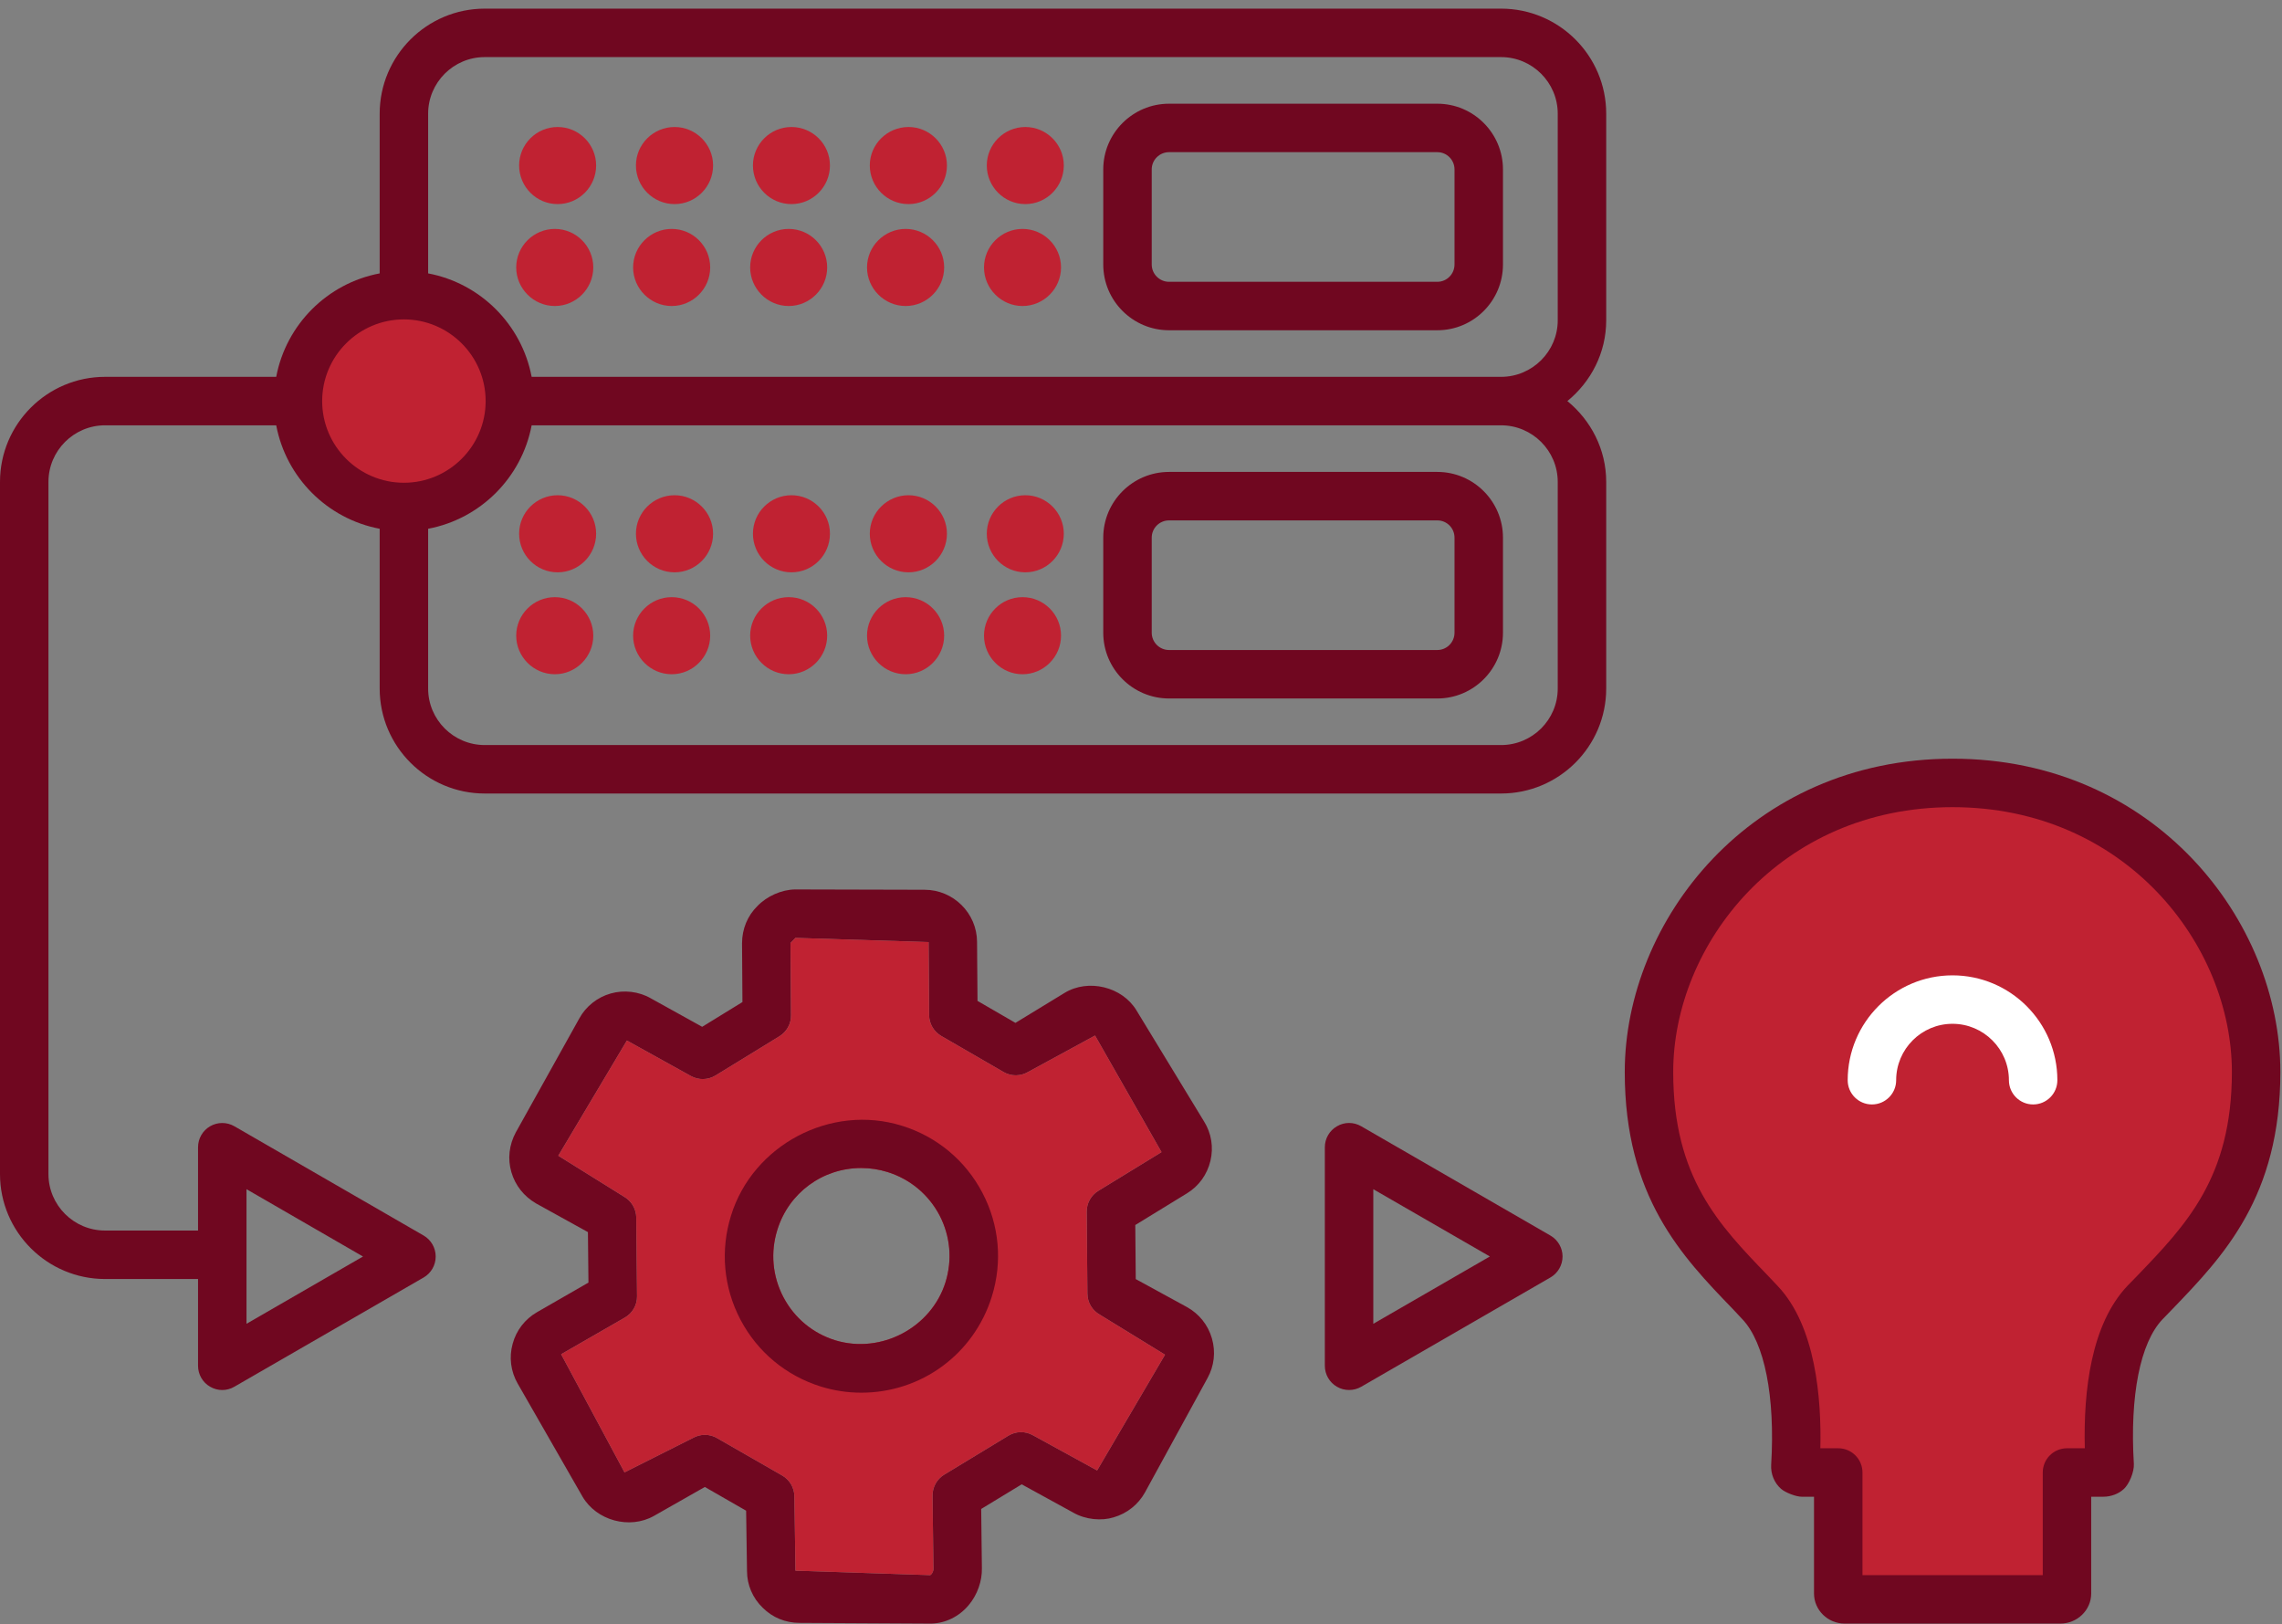 <?xml version="1.0" encoding="UTF-8"?>
<svg width="163px" height="116px" viewBox="0 0 163 116" version="1.1" xmlns="http://www.w3.org/2000/svg" xmlns:xlink="http://www.w3.org/1999/xlink">
    <rect x="0" y="0" width="163" height="116" fill="#808080" stroke="none"/>
    <!-- Generator: Sketch 58 (84663) - https://sketch.com -->
    <title>icon-devicemanagement</title>
    <desc>Created with Sketch.</desc>
    <g id="Utilities" stroke="none" stroke-width="1" fill="none" fill-rule="evenodd">
        <g transform="translate(-189, -1049)" id="Intro">
            <g transform="translate(135, 691)">
                <g id="Icons" transform="translate(0, 354)">
                    <g id="icon-devicemanagement" transform="translate(54, 4)">
                        <path d="M131.919,114.903 L146.636,114.903 L146.636,105.812 L151.174,105.812 L151.174,96.178 L158.572,86.733 C163.786,75.452 160.647,65.524 149.156,56.95 C133.253,51.43 122.538,57.076 117.013,73.886 C117.854,83.421 120.903,90.212 126.16,94.259 C127.308,100.033 127.951,103.884 128.089,105.812 L130.611,105.812 L131.919,114.903 Z" id="Path-3" fill="#C02232"></path>
                        <path d="M152.686,91.093 L151.966,91.832 C149.354,94.582 148.814,99.345 148.915,103.439 L147.642,103.439 C146.686,103.439 145.911,104.215 145.911,105.17 L145.911,112.499 L133.034,112.499 L133.034,105.17 C133.034,104.215 132.258,103.439 131.303,103.439 L130.025,103.439 C130.108,99.904 129.702,94.716 126.974,91.845 L126.258,91.088 C122.788,87.493 119.515,84.101 119.515,76.564 C119.515,67.467 127.14,57.65 139.468,57.65 C151.791,57.65 159.42,67.467 159.42,76.564 C159.42,84.087 156.157,87.479 152.686,91.093 M139.468,54.188 C125.003,54.188 116.054,65.801 116.054,76.564 C116.054,85.499 120.152,89.745 123.771,93.493 L124.458,94.227 C126.037,95.888 126.808,99.747 126.512,104.625 C126.475,105.276 126.734,105.913 127.218,106.338 C127.532,106.61 128.285,106.901 128.7,106.901 L129.572,106.901 L129.572,113.81 C129.572,114.996 130.555,115.961 131.765,115.961 L147.166,115.961 C148.38,115.961 149.372,114.996 149.372,113.81 L149.372,106.901 L150.235,106.901 C150.789,106.901 151.32,106.693 151.671,106.375 C152.091,106.019 152.451,105.105 152.418,104.556 C152.123,99.673 152.875,95.902 154.463,94.232 L155.197,93.475 C158.802,89.727 162.882,85.481 162.882,76.564 C162.882,65.801 153.932,54.188 139.468,54.188" id="Fill-1" fill="#700720"></path>
                        <path d="M145.224,78.883 C144.269,78.883 143.494,78.108 143.494,77.152 C143.494,74.932 141.684,73.123 139.464,73.123 C137.244,73.123 135.44,74.932 135.44,77.152 C135.44,78.108 134.664,78.883 133.709,78.883 C132.754,78.883 131.978,78.108 131.978,77.152 C131.978,73.022 135.338,69.662 139.464,69.662 C143.595,69.662 146.955,73.022 146.955,77.152 C146.955,78.108 146.18,78.883 145.224,78.883" id="Fill-3" fill="#FFFFFF"></path>
                        <path d="M78.365,105.023 L73.768,102.503 C73.228,102.203 72.572,102.217 72.037,102.535 L67.445,105.323 C66.918,105.641 66.605,106.214 66.609,106.827 L66.674,112.052 C66.678,112.269 66.522,112.472 66.448,112.5 L56.82,112.181 L56.742,106.864 C56.732,106.255 56.405,105.692 55.874,105.387 L51.212,102.71 C50.945,102.554 50.645,102.48 50.349,102.48 C50.054,102.48 49.758,102.554 49.491,102.706 L44.608,105.161 L40.08,96.724 L44.635,94.103 C45.18,93.789 45.512,93.207 45.503,92.584 L45.448,86.954 C45.438,86.335 45.097,85.763 44.552,85.458 L39.877,82.546 L44.778,74.317 L49.357,76.855 C49.902,77.155 50.566,77.141 51.102,76.818 L55.675,74.012 C56.192,73.694 56.506,73.13 56.502,72.521 L56.465,67.352 L56.815,66.987 L66.328,67.287 L66.365,72.503 C66.369,73.117 66.702,73.68 67.228,73.989 L71.686,76.569 C72.235,76.887 72.914,76.878 73.458,76.55 L78.217,73.961 L82.966,82.287 L78.452,85.052 C77.931,85.37 77.617,85.938 77.622,86.543 L77.672,92.4 C77.677,93.027 78.018,93.6 78.568,93.904 L83.215,96.757 L78.365,105.023 Z M86.566,95.594 C86.289,94.629 85.648,93.83 84.766,93.346 L81.125,91.357 L81.092,87.494 L84.775,85.237 C85.634,84.715 86.229,83.884 86.46,82.91 C86.691,81.941 86.529,80.94 86.008,80.104 L81.18,72.17 C80.16,70.472 77.728,69.881 76.034,70.92 L72.531,73.057 L69.822,71.487 L69.789,67.26 C69.775,65.215 68.091,63.549 66.042,63.549 L56.797,63.526 C55.823,63.54 54.78,64.006 54.102,64.712 C53.391,65.409 53.003,66.355 53.003,67.375 L53.031,71.57 L50.155,73.338 L46.486,71.303 C45.628,70.809 44.562,70.689 43.625,70.957 C42.669,71.224 41.848,71.88 41.382,72.734 L36.84,80.884 C36.365,81.766 36.249,82.772 36.526,83.714 C36.798,84.66 37.422,85.449 38.298,85.957 L41.995,88.001 L42.032,91.606 L38.358,93.72 C37.5,94.214 36.877,95.017 36.618,95.977 C36.351,96.941 36.48,97.952 36.978,98.82 L41.608,106.892 C42.605,108.604 44.968,109.25 46.708,108.272 L50.345,106.204 L53.294,107.898 L53.358,112.209 C53.358,113.201 53.765,114.143 54.48,114.83 C55.177,115.527 56.095,115.91 57.115,115.91 L57.115,115.91 L66.471,115.961 L66.48,115.961 L66.522,115.961 C67.537,115.938 68.511,115.458 69.194,114.641 C69.812,113.903 70.158,112.929 70.135,111.992 L70.085,107.774 L72.978,106.015 L76.68,108.046 C77.557,108.544 78.692,108.637 79.542,108.374 C80.511,108.092 81.309,107.455 81.789,106.583 L86.248,98.432 C86.732,97.56 86.843,96.554 86.566,95.594 L86.566,95.594 Z" id="Fill-5" fill="#700720"></path>
                        <circle id="Oval" fill="#C02232" cx="29" cy="29" r="7"></circle>
                        <path d="M56.815,66.987 L66.328,67.287 L66.365,72.503 C66.369,73.117 66.702,73.68 67.228,73.989 L71.686,76.569 C72.235,76.887 72.914,76.878 73.458,76.55 L78.217,73.961 L82.966,82.287 L78.452,85.052 C77.931,85.37 77.617,85.938 77.622,86.543 L77.672,92.4 C77.677,93.027 78.018,93.6 78.568,93.904 L83.215,96.757 L78.365,105.023 L73.768,102.503 C73.228,102.203 72.572,102.217 72.037,102.535 L67.445,105.323 C66.918,105.641 66.605,106.214 66.609,106.827 L66.674,112.052 C66.678,112.269 66.522,112.472 66.448,112.5 L56.82,112.181 L56.742,106.864 C56.732,106.255 56.405,105.692 55.874,105.387 L51.212,102.71 C50.945,102.554 50.645,102.48 50.349,102.48 C50.054,102.48 49.758,102.554 49.491,102.706 L44.608,105.161 L40.08,96.724 L44.635,94.103 C45.18,93.789 45.512,93.207 45.503,92.584 L45.448,86.954 C45.438,86.335 45.097,85.763 44.552,85.458 L39.877,82.546 L44.778,74.317 L49.357,76.855 C49.902,77.155 50.566,77.141 51.102,76.818 L55.675,74.012 C56.192,73.694 56.506,73.13 56.502,72.521 L56.465,67.352 L56.815,66.987 Z M61.518,83.422 C58.753,83.422 56.339,85.199 55.522,87.844 C55.019,89.455 55.176,91.153 55.956,92.644 C56.741,94.135 58.051,95.228 59.658,95.727 C62.925,96.728 66.521,94.832 67.536,91.582 C68.034,89.981 67.882,88.282 67.107,86.796 C66.322,85.31 65.007,84.212 63.391,83.708 C62.782,83.519 62.15,83.422 61.518,83.422 Z" id="Combined-Shape" fill="#C02232"></path>
                        <path d="M67.536,91.582 C66.521,94.832 62.925,96.728 59.658,95.727 C58.051,95.228 56.741,94.135 55.956,92.644 C55.176,91.153 55.019,89.455 55.522,87.844 C56.339,85.199 58.753,83.422 61.518,83.422 C62.15,83.422 62.782,83.519 63.391,83.708 C65.007,84.212 66.322,85.31 67.107,86.796 C67.882,88.282 68.034,89.981 67.536,91.582 M70.171,85.19 C68.958,82.878 66.918,81.179 64.421,80.404 C59.348,78.821 53.778,81.775 52.218,86.815 C51.442,89.302 51.678,91.947 52.891,94.255 C54.105,96.562 56.145,98.256 58.633,99.032 C59.57,99.322 60.544,99.47 61.522,99.47 C65.814,99.47 69.558,96.715 70.841,92.616 C71.616,90.133 71.381,87.493 70.171,85.19" id="Fill-7" fill="#700720"></path>
                        <path d="M111.267,22.877 C111.267,25.101 109.449,26.915 107.22,26.915 L37.975,26.915 C37.264,23.177 34.32,20.232 30.581,19.526 L30.581,8.121 C30.581,5.892 32.395,4.078 34.624,4.078 L107.22,4.078 C109.449,4.078 111.267,5.892 111.267,8.121 L111.267,22.877 Z M111.267,49.175 C111.267,51.404 109.449,53.214 107.22,53.214 L34.624,53.214 C32.395,53.214 30.581,51.404 30.581,49.175 L30.581,37.766 C34.32,37.06 37.264,34.115 37.975,30.377 L107.22,30.377 C109.449,30.377 111.267,32.191 111.267,34.42 L111.267,49.175 Z M28.85,34.48 C25.633,34.48 23.012,31.863 23.012,28.646 C23.012,25.429 25.633,22.812 28.85,22.812 C32.067,22.812 34.689,25.429 34.689,28.646 C34.689,31.863 32.067,34.48 28.85,34.48 L28.85,34.48 Z M17.607,84.935 L25.929,89.744 L17.607,94.549 L17.607,84.935 Z M114.729,8.121 C114.729,3.981 111.36,0.617 107.22,0.617 L34.624,0.617 C30.489,0.617 27.12,3.981 27.12,8.121 L27.12,19.526 C23.381,20.232 20.436,23.177 19.73,26.915 L7.504,26.915 C3.369,26.915 -0,30.28 -0,34.42 L-0,83.855 C-0,87.986 3.369,91.351 7.504,91.351 L14.146,91.351 L14.146,97.549 C14.146,98.163 14.473,98.74 15.009,99.044 C15.276,99.201 15.576,99.28 15.876,99.28 C16.172,99.28 16.472,99.201 16.74,99.044 L30.258,91.244 C30.793,90.935 31.121,90.363 31.121,89.744 C31.121,89.126 30.793,88.554 30.258,88.244 L16.74,80.44 C16.204,80.131 15.544,80.131 15.009,80.44 C14.473,80.749 14.146,81.321 14.146,81.94 L14.146,87.889 L7.504,87.889 C5.275,87.889 3.461,86.08 3.461,83.855 L3.461,34.42 C3.461,32.191 5.275,30.377 7.504,30.377 L19.73,30.377 C20.436,34.115 23.381,37.06 27.12,37.766 L27.12,49.175 C27.12,53.311 30.489,56.675 34.624,56.675 L107.22,56.675 C111.36,56.675 114.729,53.311 114.729,49.175 L114.729,34.42 C114.729,32.089 113.635,30.021 111.955,28.646 C113.635,27.271 114.729,25.208 114.729,22.877 L114.729,8.121 Z" id="Fill-9" fill="#700720"></path>
                        <path d="M98.093,94.55 L98.093,84.937 L106.419,89.741 L98.093,94.55 Z M110.743,88.246 L97.23,80.441 C96.69,80.127 96.034,80.127 95.499,80.441 C94.959,80.75 94.631,81.323 94.631,81.941 L94.631,97.546 C94.631,98.164 94.959,98.737 95.499,99.046 C95.766,99.203 96.062,99.277 96.362,99.277 C96.662,99.277 96.957,99.203 97.23,99.046 L110.743,91.241 C111.279,90.932 111.611,90.36 111.611,89.741 C111.611,89.127 111.279,88.555 110.743,88.246 L110.743,88.246 Z" id="Fill-12" fill="#700720"></path>
                        <path d="M39.632,16.35 C38.113,16.35 36.872,17.587 36.872,19.101 C36.872,20.61 38.113,21.856 39.632,21.856 C41.146,21.856 42.378,20.61 42.378,19.101 C42.378,17.587 41.146,16.35 39.632,16.35" id="Fill-14" fill="#C02232"></path>
                        <path d="M64.69,16.35 C63.171,16.35 61.93,17.587 61.93,19.101 C61.93,20.61 63.171,21.856 64.69,21.856 C66.204,21.856 67.44,20.61 67.44,19.101 C67.44,17.587 66.204,16.35 64.69,16.35" id="Fill-16" fill="#C02232"></path>
                        <path d="M47.977,16.35 C46.463,16.35 45.222,17.587 45.222,19.101 C45.222,20.61 46.463,21.856 47.977,21.856 C49.5,21.856 50.728,20.61 50.728,19.101 C50.728,17.587 49.5,16.35 47.977,16.35" id="Fill-18" fill="#C02232"></path>
                        <path d="M73.037,16.35 C71.523,16.35 70.286,17.587 70.286,19.101 C70.286,20.61 71.523,21.856 73.037,21.856 C74.556,21.856 75.788,20.61 75.788,19.101 C75.788,17.587 74.556,16.35 73.037,16.35" id="Fill-20" fill="#C02232"></path>
                        <path d="M56.334,16.35 C54.82,16.35 53.583,17.587 53.583,19.101 C53.583,20.61 54.82,21.856 56.334,21.856 C57.857,21.856 59.084,20.61 59.084,19.101 C59.084,17.587 57.857,16.35 56.334,16.35" id="Fill-22" fill="#C02232"></path>
                        <path d="M39.83,9.071 C38.312,9.071 37.08,10.308 37.08,11.817 C37.08,13.34 38.312,14.577 39.83,14.577 C41.349,14.577 42.581,13.34 42.581,11.817 C42.581,10.308 41.349,9.071 39.83,9.071" id="Fill-24" fill="#C02232"></path>
                        <path d="M64.893,9.071 C63.37,9.071 62.128,10.308 62.128,11.817 C62.128,13.34 63.37,14.577 64.893,14.577 C66.402,14.577 67.639,13.34 67.639,11.817 C67.639,10.308 66.402,9.071 64.893,9.071" id="Fill-26" fill="#C02232"></path>
                        <path d="M48.184,9.071 C46.661,9.071 45.424,10.308 45.424,11.817 C45.424,13.34 46.661,14.577 48.184,14.577 C49.698,14.577 50.935,13.34 50.935,11.817 C50.935,10.308 49.698,9.071 48.184,9.071" id="Fill-28" fill="#C02232"></path>
                        <path d="M73.236,9.071 C71.722,9.071 70.485,10.308 70.485,11.817 C70.485,13.34 71.722,14.577 73.236,14.577 C74.754,14.577 75.986,13.34 75.986,11.817 C75.986,10.308 74.754,9.071 73.236,9.071" id="Fill-30" fill="#C02232"></path>
                        <path d="M56.532,9.071 C55.013,9.071 53.781,10.308 53.781,11.817 C53.781,13.34 55.013,14.577 56.532,14.577 C58.05,14.577 59.282,13.34 59.282,11.817 C59.282,10.308 58.05,9.071 56.532,9.071" id="Fill-32" fill="#C02232"></path>
                        <path d="M103.894,18.89 C103.894,19.573 103.344,20.127 102.666,20.127 L83.503,20.127 C82.824,20.127 82.266,19.573 82.266,18.89 L82.266,12.101 C82.266,11.418 82.824,10.868 83.503,10.868 L102.666,10.868 C103.344,10.868 103.894,11.418 103.894,12.101 L103.894,18.89 Z M102.666,7.407 L83.503,7.407 C80.914,7.407 78.804,9.512 78.804,12.101 L78.804,18.89 C78.804,21.484 80.914,23.588 83.503,23.588 L102.666,23.588 C105.251,23.588 107.355,21.484 107.355,18.89 L107.355,12.101 C107.355,9.512 105.251,7.407 102.666,7.407 L102.666,7.407 Z" id="Fill-34" fill="#700720"></path>
                        <path d="M39.632,42.65 C38.113,42.65 36.872,43.886 36.872,45.4 C36.872,46.91 38.113,48.156 39.632,48.156 C41.146,48.156 42.378,46.91 42.378,45.4 C42.378,43.886 41.146,42.65 39.632,42.65" id="Fill-36" fill="#C02232"></path>
                        <path d="M64.69,42.65 C63.171,42.65 61.93,43.886 61.93,45.4 C61.93,46.91 63.171,48.156 64.69,48.156 C66.204,48.156 67.44,46.91 67.44,45.4 C67.44,43.886 66.204,42.65 64.69,42.65" id="Fill-38" fill="#C02232"></path>
                        <path d="M47.977,42.65 C46.463,42.65 45.222,43.886 45.222,45.4 C45.222,46.91 46.463,48.156 47.977,48.156 C49.5,48.156 50.728,46.91 50.728,45.4 C50.728,43.886 49.5,42.65 47.977,42.65" id="Fill-40" fill="#C02232"></path>
                        <path d="M73.037,42.65 C71.523,42.65 70.286,43.886 70.286,45.4 C70.286,46.91 71.523,48.156 73.037,48.156 C74.556,48.156 75.788,46.91 75.788,45.4 C75.788,43.886 74.556,42.65 73.037,42.65" id="Fill-42" fill="#C02232"></path>
                        <path d="M56.334,42.65 C54.82,42.65 53.583,43.886 53.583,45.4 C53.583,46.91 54.82,48.156 56.334,48.156 C57.857,48.156 59.084,46.91 59.084,45.4 C59.084,43.886 57.857,42.65 56.334,42.65" id="Fill-44" fill="#C02232"></path>
                        <path d="M39.83,35.371 C38.312,35.371 37.08,36.608 37.08,38.117 C37.08,39.64 38.312,40.877 39.83,40.877 C41.349,40.877 42.581,39.64 42.581,38.117 C42.581,36.608 41.349,35.371 39.83,35.371" id="Fill-46" fill="#C02232"></path>
                        <path d="M64.893,35.371 C63.37,35.371 62.128,36.608 62.128,38.117 C62.128,39.64 63.37,40.877 64.893,40.877 C66.402,40.877 67.639,39.64 67.639,38.117 C67.639,36.608 66.402,35.371 64.893,35.371" id="Fill-48" fill="#C02232"></path>
                        <path d="M48.184,35.371 C46.661,35.371 45.424,36.608 45.424,38.117 C45.424,39.64 46.661,40.877 48.184,40.877 C49.698,40.877 50.935,39.64 50.935,38.117 C50.935,36.608 49.698,35.371 48.184,35.371" id="Fill-50" fill="#C02232"></path>
                        <path d="M73.236,35.371 C71.722,35.371 70.485,36.608 70.485,38.117 C70.485,39.64 71.722,40.877 73.236,40.877 C74.754,40.877 75.986,39.64 75.986,38.117 C75.986,36.608 74.754,35.371 73.236,35.371" id="Fill-52" fill="#C02232"></path>
                        <path d="M56.532,35.371 C55.013,35.371 53.781,36.608 53.781,38.117 C53.781,39.64 55.013,40.877 56.532,40.877 C58.05,40.877 59.282,39.64 59.282,38.117 C59.282,36.608 58.05,35.371 56.532,35.371" id="Fill-54" fill="#C02232"></path>
                        <path d="M103.894,45.189 C103.894,45.872 103.344,46.426 102.666,46.426 L83.503,46.426 C82.824,46.426 82.266,45.872 82.266,45.189 L82.266,38.4 C82.266,37.717 82.824,37.168 83.503,37.168 L102.666,37.168 C103.344,37.168 103.894,37.717 103.894,38.4 L103.894,45.189 Z M102.666,33.706 L83.503,33.706 C80.914,33.706 78.804,35.811 78.804,38.4 L78.804,45.189 C78.804,47.783 80.914,49.888 83.503,49.888 L102.666,49.888 C105.251,49.888 107.355,47.783 107.355,45.189 L107.355,38.4 C107.355,35.811 105.251,33.706 102.666,33.706 L102.666,33.706 Z" id="Fill-56" fill="#700720"></path>
                    </g>
                </g>
            </g>
        </g>
    </g>
</svg>